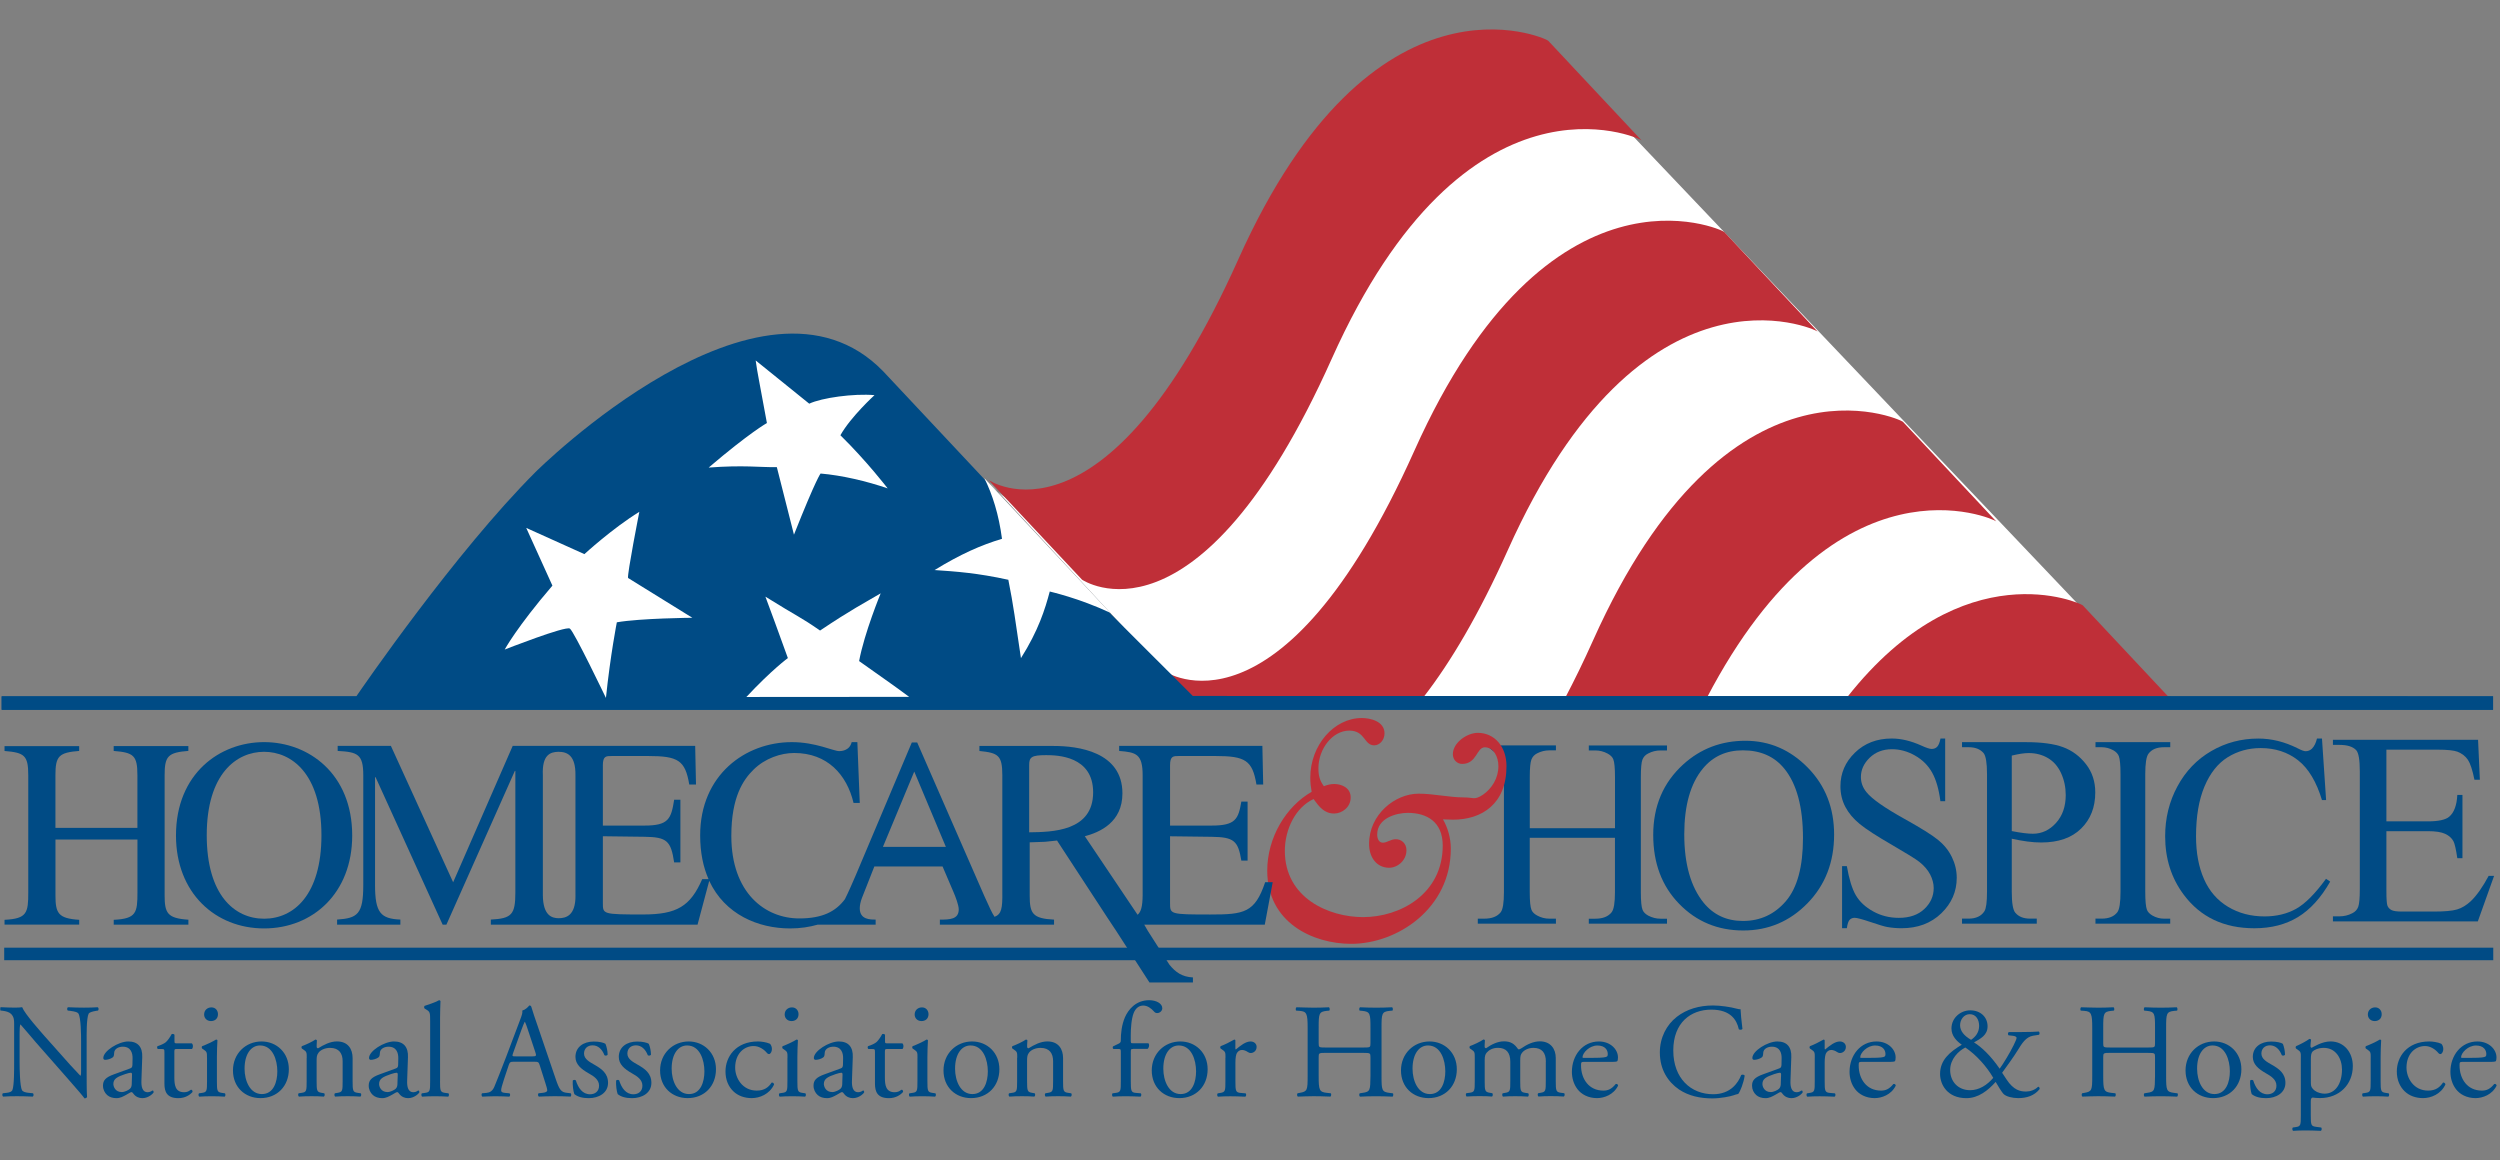 <?xml version="1.0" encoding="utf-8"?>
<!-- Generator: Adobe Illustrator 23.0.4, SVG Export Plug-In . SVG Version: 6.00 Build 0)  -->
<svg version="1.1" id="Layer_1" xmlns="http://www.w3.org/2000/svg" xmlns:xlink="http://www.w3.org/1999/xlink" x="0px" y="0px"
	 viewBox="0 0 612 284" style="enable-background:new 0 0 612 284;" xml:space="preserve">
<rect x="0" y="0" width="612" height="284" fill="#808080" stroke="none"/>
<style type="text/css">
	.st0{clip-path:url(#SVGID_2_);fill:#FFFFFF;}
	.st1{clip-path:url(#SVGID_2_);fill:#BF2F38;}
	.st2{clip-path:url(#SVGID_4_);fill:#BF2F38;}
	.st3{clip-path:url(#SVGID_4_);fill:#004B85;}
	.st4{clip-path:url(#SVGID_4_);fill-rule:evenodd;clip-rule:evenodd;fill:#004B85;}
	.st5{clip-path:url(#SVGID_4_);fill:#FFFFFF;}
	.st6{clip-path:url(#SVGID_4_);fill-rule:evenodd;clip-rule:evenodd;fill:#FFFFFF;}
	.st7{clip-path:url(#SVGID_6_);fill-rule:evenodd;clip-rule:evenodd;fill:#FFFFFF;}
	.st8{clip-path:url(#SVGID_6_);fill:#004B85;}
	.st9{clip-path:url(#SVGID_8_);fill:#004B85;}
	.st10{clip-path:url(#SVGID_10_);fill:#004B85;}
	.st11{clip-path:url(#SVGID_12_);fill:#004B85;}
</style>
<g>
	<defs>
		<rect id="SVGID_1_" x="0.45" y="7.22" width="611.11" height="269.57"/>
	</defs>
	<clipPath id="SVGID_2_">
		<use xlink:href="#SVGID_1_"  style="overflow:visible;"/>
	</clipPath>
	<path class="st0" d="M393.36,26.6l134.94,141.91l1.5,1.88H290.66l-48.35-52.19c0,0,29.61,42.8,88.84-86.72
		c20.62-19.9,47.6-21.4,47.6-21.4L393.36,26.6"/>
	<path class="st1" d="M242.03,117.52c0,0,28.21,19.4,61.13-54.08c32.92-73.47,75.24-54.08,75.82-53.49l22.85,24.39
		c-0.59-0.58-42.91-19.98-75.82,53.49c-32.91,73.47-61.13,54.07-61.13,54.07L242.03,117.52"/>
</g>
<g>
	<defs>
		<rect id="SVGID_3_" y="7.16" width="612" height="269.68"/>
	</defs>
	<clipPath id="SVGID_4_">
		<use xlink:href="#SVGID_3_"  style="overflow:visible;"/>
	</clipPath>
	<path class="st2" d="M530.82,170.56l-20.97-22.38c-0.48-0.48-29.12-13.64-57.57,22.38h58.78"/>
	<path class="st2" d="M417.79,170.91c32.05-61.39,70.32-43.84,70.88-43.28l-22.85-24.39c-0.59-0.59-42.91-19.99-75.82,53.49
		c-2.32,5.18-4.62,9.89-6.89,14.19H417.79"/>
	<path class="st2" d="M348.62,170.47c6.45-8.34,13.36-19.9,20.5-35.82c32.91-73.47,75.23-54.08,75.82-53.49l-22.85-24.39
		c-0.59-0.59-42.91-19.99-75.82,53.49c-32.91,73.47-61.13,54.08-61.13,54.08l5.75,6.13H348.62"/>
	<path class="st3" d="M46.11,225.14c-2.65-0.17-4.05-0.6-4.83-1.47c-0.82-0.92-0.98-2.35-0.98-4.51v-29.36
		c0-2.24,0.17-3.72,1.03-4.61c0.87-0.89,2.41-1.18,4.78-1.37v-1.18H27.83v1.19c2.41,0.2,3.88,0.46,4.73,1.3
		c0.42,0.41,0.69,0.96,0.86,1.74c0.15,0.71,0.22,1.62,0.22,2.94v12.86H13.57v-12.86c0-2.24,0.17-3.72,1.03-4.61
		c0.87-0.89,2.41-1.18,4.78-1.37v-1.18H1.11v1.19c2.41,0.2,3.88,0.46,4.73,1.3c0.42,0.41,0.69,0.96,0.86,1.74
		c0.15,0.71,0.22,1.62,0.22,2.94v28.64c0,2.42-0.06,4.09-0.83,5.12c-0.75,1.01-2.15,1.45-4.98,1.59v1.18h18.28v-1.18
		c-2.65-0.17-4.05-0.6-4.83-1.47c-0.82-0.92-0.98-2.35-0.98-4.51v-13.67h20.07v12.94c0,2.42-0.06,4.09-0.83,5.12
		c-0.75,1.01-2.15,1.45-4.98,1.59v1.18h18.28V225.14"/>
	<path class="st3" d="M64.65,224.9c-7.31,0-14.04-5.88-14.04-20.43c0-15.08,7.31-20.43,14.04-20.43c6.72,0,14.04,5.36,14.04,20.43
		C78.69,219.02,71.97,224.9,64.65,224.9 M64.65,227.28c11.93,0,21.57-8.66,21.57-22.74c0-15.21-10.76-22.87-21.57-22.87
		s-21.57,7.66-21.57,22.87C43.09,218.62,52.73,227.28,64.65,227.28z"/>
	<path class="st4" d="M216.19,90.88c-29.7-30.56-85.1,24.68-85.1,24.68c-19.7,19.7-42.57,53.02-43.86,54.9H0.41v3.29h609.89v-3.29
		l-318.3-0.09l-19.89-19.86L216.19,90.88"/>
	<rect x="0.41" y="170.47" class="st3" width="609.89" height="3.29"/>
	<path class="st3" d="M374.49,202.75h20.86v-12.56c0-2.2-0.14-3.65-0.43-4.35c-0.22-0.53-0.68-0.99-1.39-1.37
		c-0.95-0.51-1.95-0.76-3-0.76h-1.59v-1.22h19.14v1.22h-1.58c-1.06,0-2.06,0.24-3,0.73c-0.7,0.34-1.18,0.85-1.44,1.54
		c-0.25,0.69-0.38,2.09-0.38,4.21v28.23c0,2.19,0.14,3.64,0.43,4.34c0.22,0.53,0.67,0.99,1.35,1.37c0.97,0.51,1.98,0.77,3.04,0.77
		h1.58v1.22h-19.14v-1.22h1.59c1.82,0,3.16-0.52,3.99-1.57c0.55-0.68,0.82-2.32,0.82-4.92v-13.31h-20.86v13.31
		c0,2.19,0.14,3.64,0.43,4.34c0.22,0.53,0.68,0.99,1.38,1.37c0.94,0.51,1.94,0.77,2.99,0.77h1.61v1.22h-19.13v-1.22h1.58
		c1.85,0,3.19-0.52,4.03-1.57c0.53-0.68,0.79-2.32,0.79-4.92v-28.23c0-2.2-0.14-3.65-0.43-4.35c-0.22-0.53-0.67-0.99-1.35-1.37
		c-0.97-0.51-1.98-1.87-3.04-1.87l-1.58,1.11v-1.22h19.13v1.22h-1.61c-1.05,0-2.05,0.24-2.99,0.73c-0.68,0.34-1.15,0.85-1.41,1.54
		c-0.26,0.69-0.39,2.09-0.39,4.21V202.75"/>
	<path class="st3" d="M427.28,181.34c5.87,0,10.96,2.19,15.26,6.57c4.3,4.38,6.45,9.84,6.45,16.39c0,6.75-2.17,12.35-6.5,16.8
		c-4.34,4.45-9.58,6.68-15.74,6.68c-6.23,0-11.46-2.17-15.69-6.52c-4.24-4.35-6.35-9.97-6.35-16.87c0-7.05,2.44-12.8,7.34-17.26
		C416.29,183.28,421.37,181.34,427.28,181.34 M426.65,183.68c-4.05,0-7.31,1.48-9.76,4.43c-3.05,3.67-4.58,9.05-4.58,16.13
		c0,7.26,1.58,12.84,4.74,16.75c2.43,2.97,5.64,4.46,9.62,4.46c4.25,0,7.77-1.63,10.54-4.88c2.77-3.26,4.16-8.39,4.16-15.41
		c0-7.6-1.53-13.28-4.58-17.01C434.36,185.17,430.97,183.68,426.65,183.68z"/>
	<path class="st3" d="M476.18,180.79v15.34h-1.17c-0.38-2.94-1.06-5.29-2.04-7.03c-0.98-1.74-2.38-3.13-4.19-4.15
		c-1.81-1.03-3.69-1.54-5.63-1.54c-2.19,0-4.01,0.69-5.45,2.08c-1.43,1.39-2.15,2.96-2.15,4.73c0,1.35,0.45,2.59,1.36,3.7
		c1.3,1.64,4.41,3.82,9.32,6.55c4,2.23,6.74,3.94,8.2,5.13c1.47,1.19,2.6,2.59,3.39,4.21c0.79,1.62,1.19,3.31,1.19,5.08
		c0,3.36-1.26,6.26-3.78,8.69c-2.52,2.43-5.76,3.65-9.72,3.65c-1.24,0-2.41-0.1-3.51-0.3c-0.65-0.11-2.01-0.51-4.06-1.21
		c-2.05-0.69-3.35-1.04-3.9-1.04c-0.53,0-0.94,0.17-1.25,0.5c-0.31,0.33-0.53,1.01-0.68,2.05h-1.17v-15.2h1.17
		c0.55,3.18,1.28,5.57,2.21,7.15c0.93,1.58,2.34,2.89,4.25,3.94c1.9,1.05,3.99,1.57,6.27,1.57c2.63,0,4.71-0.72,6.24-2.17
		c1.53-1.44,2.29-3.15,2.29-5.12c0-1.09-0.29-2.2-0.86-3.32c-0.58-1.11-1.47-2.16-2.69-3.12c-0.82-0.65-3.06-2.04-6.73-4.17
		c-3.67-2.12-6.28-3.81-7.83-5.08c-1.55-1.27-2.72-2.66-3.52-4.19c-0.8-1.53-1.2-3.21-1.2-5.04c0-3.19,1.18-5.93,3.55-8.23
		c2.36-2.3,5.37-3.46,9.02-3.46c2.28,0,4.7,0.58,7.25,1.73c1.18,0.54,2.01,0.82,2.5,0.82c0.55,0,1-0.17,1.34-0.51
		c0.35-0.34,0.63-1.02,0.84-2.04H476.18"/>
	<path class="st3" d="M492.48,205.32v12.96c0,2.78,0.29,4.5,0.88,5.17c0.8,0.95,2,1.43,3.61,1.43h1.63v1.24h-18.3v-1.24h1.61
		c1.81,0,3.11-0.61,3.88-1.82c0.42-0.67,0.63-2.27,0.63-4.78v-28.76c0-2.78-0.29-4.5-0.85-5.17c-0.82-0.96-2.04-1.43-3.66-1.43
		h-1.61v-1.24h15.69c3.83,0,6.85,0.41,9.06,1.23c2.21,0.82,4.07,2.2,5.59,4.15c1.52,1.95,2.28,4.25,2.28,6.92
		c0,3.63-1.15,6.58-3.46,8.85c-2.3,2.27-5.56,3.41-9.77,3.41c-1.03,0-2.15-0.07-3.35-0.23
		C495.13,205.85,493.85,205.62,492.48,205.32 M492.48,203.45c1.11,0.22,2.1,0.38,2.96,0.49c0.86,0.11,1.6,0.16,2.21,0.16
		c2.18,0,4.07-0.88,5.66-2.64c1.59-1.76,2.38-4.03,2.38-6.83c0-1.92-0.38-3.71-1.13-5.35c-0.76-1.65-1.83-2.88-3.22-3.7
		c-1.39-0.82-2.96-1.23-4.73-1.23c-1.07,0-2.45,0.21-4.13,0.62V203.45z"/>
	<path class="st3" d="M531.27,224.88v1.24h-18.3v-1.24h1.52c1.77,0,3.05-0.53,3.85-1.59c0.51-0.69,0.76-2.37,0.76-5.01v-28.76
		c0-2.23-0.14-3.71-0.41-4.42c-0.21-0.54-0.64-1.01-1.29-1.4c-0.93-0.52-1.89-0.78-2.9-0.78h-1.52v-1.24h18.3v1.24h-1.54
		c-1.74,0-3.01,0.53-3.8,1.6c-0.52,0.69-0.78,2.37-0.78,5.01v28.76c0,2.23,0.14,3.71,0.41,4.42c0.21,0.54,0.65,1.01,1.32,1.4
		c0.9,0.52,1.85,0.78,2.86,0.78H531.27"/>
	<path class="st3" d="M568.42,180.79l1.01,15.07h-1.01c-1.37-4.52-3.32-7.76-5.86-9.75c-2.54-1.98-5.58-2.98-9.14-2.98
		c-2.98,0-5.67,0.75-8.08,2.24c-2.4,1.5-4.3,3.88-5.68,7.16c-1.38,3.28-2.07,7.35-2.07,12.22c0,4.02,0.65,7.5,1.95,10.45
		c1.3,2.95,3.26,5.21,5.87,6.78c2.61,1.57,5.59,2.36,8.95,2.36c2.91,0,5.48-0.62,7.71-1.85c2.22-1.24,4.67-3.69,7.34-7.36l1.02,0.69
		c-2.25,3.95-4.88,6.84-7.87,8.67c-3,1.83-6.56,2.75-10.69,2.75c-7.43,0-13.19-2.73-17.27-8.19c-3.05-4.06-4.57-8.84-4.57-14.34
		c0-4.43,1-8.5,3.01-12.22c2-3.71,4.77-6.59,8.28-8.63c3.51-2.04,7.36-3.06,11.52-3.06c3.24,0,6.43,0.79,9.59,2.37
		c0.93,0.48,1.59,0.73,1.98,0.73c0.59,0,1.11-0.21,1.56-0.63c0.57-0.59,0.98-1.41,1.22-2.47H568.42"/>
	<path class="st3" d="M584.19,183.53v17.54h10.12c2.63,0,4.38-0.38,5.27-1.15c1.18-1.01,1.84-2.78,1.97-5.32h1.26v15.48h-1.26
		c-0.32-2.16-0.63-3.54-0.95-4.15c-0.41-0.76-1.08-1.36-2.01-1.8c-0.93-0.44-2.36-0.66-4.28-0.66h-10.12v14.68
		c0,1.97,0.09,3.17,0.27,3.6c0.18,0.43,0.5,0.77,0.95,1.02c0.45,0.25,1.32,0.38,2.59,0.38h7.82c2.61,0,4.5-0.17,5.68-0.52
		c1.18-0.35,2.31-1.04,3.4-2.07c1.41-1.36,2.85-3.4,4.32-6.14h1.33l-3.98,11.14h-35.47v-1.24h1.63c1.09,0,2.11-0.25,3.09-0.75
		c0.72-0.35,1.21-0.87,1.47-1.57c0.26-0.7,0.39-2.13,0.39-4.29v-28.89c0-2.79-0.29-4.52-0.88-5.17c-0.81-0.87-2.17-1.3-4.07-1.3
		h-1.63v-1.24h35.53l0.44,9.77h-1.33c-0.47-2.35-1-3.97-1.58-4.85c-0.58-0.88-1.43-1.55-2.56-2.01c-0.91-0.33-2.5-0.5-4.79-0.5
		H584.19"/>
	<rect x="1.03" y="231.99" class="st3" width="609.32" height="3.07"/>
	<path class="st2" d="M330.77,231.05c-9.42,0-20.55-5.23-20.55-17.91c0-8.15,4.64-15.76,10.87-19.3c-0.2-1.15-0.33-2.15-0.33-3.46
		c0-8,5.84-14.61,12.6-14.61c2.06,0,5.57,0.77,5.57,3.77c0,1.61-1.19,2.92-2.52,2.92c-2.52,0-2.19-3.61-6.1-3.61
		c-4.11,0-7.56,4.46-7.56,9.23c0,1.84,0.33,3,1.33,4.38c0.8-0.31,1.66-0.54,2.52-0.54c1.72,0,4.05,0.85,4.05,3.31
		c0,2.38-2.12,3.92-4.05,3.92c-2.39,0-3.65-1.61-5.04-3.54c-4.38,2-7.03,7.38-7.03,12.68c0,11.53,10.74,16.22,19.16,16.22
		c9.02,0,19.49-5.61,19.49-17.53c0-5.92-4.04-7.99-8.55-7.99c-2.72,0-7.49,1.23-7.49,5.3c0,1,0.4,2,1.39,2
		c1.06,0,1.86-0.85,3.18-0.85c1.33,0,2.59,1,2.59,2.69c0,2.54-2.19,4.3-4.24,4.3c-2.98,0-4.91-2.46-4.91-5.84
		c0-7.23,6.37-12.3,12.13-12.3c3.71,0,7.43,0.92,11.14,0.92c2.39,0,2.49,0.72,4.61-0.66c2.12-1.46,3.78-4,3.78-7
		c0-2.23-1.13-4.61-3.32-4.61c-2.06,0-1.92,4.07-5.57,4.07c-1.13,0-2.26-0.92-2.26-2.38c0-2.85,3.51-5.23,6.1-5.23
		c4.11,0,7.03,3.38,7.03,8.15c0,9.3-6.07,13.11-13.1,13.11c-0.79,0-1.66-0.08-2.45-0.08c1.19,2.07,1.92,4.61,1.92,7.15
		C355.17,222.44,342.05,231.05,330.77,231.05"/>
	<path class="st3" d="M311.56,215.96h-1.85c-2.5,7.5-5.17,7.91-13.43,7.91c-9.85,0-9.85-0.07-9.85-2.77v-16.38l10.18,0.13
		c5.49,0.07,6.48,0.99,7.27,5.83h1.53v-14.45h-1.53c-0.73,4.28-1.39,5.87-7.27,5.87h-10.18v-14.77c0-2.26,0.79-2.26,2.18-2.26h8.92
		c7.34,0,9.06,1.06,10.05,6.98h1.65l-0.2-9.46h-35.06v1.24c4.16,0.33,5.75,0.73,5.75,5.98v29.36c-0.03,2.73-0.39,4.07-1.24,4.76
		l-12.9-19.2l-0.14,0.02c3.92-1.04,9.33-3.49,9.33-10.54c0-10.21-10.91-11.6-16.8-11.6h-18.21v1.23c4.62,0.46,5.61,1.06,5.61,5.97
		v28.64c0.04,3.91-0.19,5.32-1.9,5.99c-0.56-0.83-1.29-2.35-2.5-5.08l-16.44-37.6h-1.32l-13.73,32.52
		c-0.71,1.64-1.67,3.89-2.64,5.83c-2.28,3.07-5.58,4.72-11.18,4.72c-8.32,0-16.63-6.19-16.63-20.21c0-9.52,2.91-13.75,5.48-16.26
		c2.77-2.71,6.6-4.03,9.91-4.03c8.12,0,12.88,5.29,14.53,12.23h1.52l-0.59-14.89h-1.39c-0.53,2.2-2.71,2.2-3.04,2.2
		c-1.45,0-5.75-2.2-11.62-2.2c-11.36,0-22.43,8.02-22.43,22.82c0,4.22,0.75,7.77,2.05,10.72h-1.55c-2.9,6.67-6.21,8.65-14.47,8.65
		c-9.85,0-9.85-0.07-9.85-2.77v-16.38l10.18,0.13c5.49,0.07,6.48,0.99,7.27,6.28h1.53v-15.34h-1.53c-0.73,4.72-1.39,6.32-7.27,6.32
		h-10.18v-14.77c0-2.26,0.79-2.26,2.18-2.26h8.92c7.34,0,9.06,1.06,10.05,6.98h1.65l-0.2-9.46h-44.67l-14.58,33.39l-15.24-33.39
		H82.66v1.24c4.89,0.26,6.27,0.79,6.27,5.95v26.86c0,7.14-1.39,8.14-6.41,8.47v1.24h15.49v-1.24c-4.81-0.2-6.2-1.65-6.2-8.47v-26.39
		h0.13l16.42,36.1h0.92l16.75-37.62h0.13v29.7c0,5.43-0.86,6.42-6,6.68v1.24h50.6l2.86-10.72c3.84,8.25,12.02,11.65,19.8,11.65
		c2.52,0,4.75-0.36,6.72-0.92l14.22-0.01v-1.24c-1.39,0-3.89,0-3.89-2.77c0-0.73,0.2-1.65,0.53-2.51l3.04-7.72h16.7l2.71,6.34
		c0.4,0.92,1.25,3.1,1.25,4.16c0,2.44-2.18,2.51-4.62,2.51v1.24h27.95v-1.24c-5.3-0.26-5.96-1.52-5.96-5.93v-12.99l3.71-0.13
		l2.98-0.31l12.43,19.03l2.06,3.1l8.14,12.62h10.64v-1.24c-2.71-0.13-4.29-1.32-5.74-3.1l-5.29-8.28l-0.89-1.54h29.51L311.56,215.96
		 M140.88,219.17c0.06,5.12-2.46,5.6-4.14,5.61c-1.63-0.02-3.8-0.63-3.85-5.62v-29.37c-0.23-4.99,1.78-5.72,3.84-5.75
		c2.17,0.01,4.21,0.9,4.14,5.78V219.17z M216.14,207.32l7.67-18.44l7.74,18.44H216.14z M251.94,203.75v-16.48
		c0-1.94,0.6-2.41,4.15-2.41c2.74,0,11.51,0.2,11.51,9.11C267.6,203.54,257.56,203.68,251.94,203.75z"/>
	<path class="st5" d="M205.73,106.55c2.54-4.52,8.35-9.82,8.35-9.82c-5.07-0.44-12.9,0.64-15.98,2.09l-13.11-10.58
		c-0.04,0.02-0.01-0.04,0,0c0.55,3.86,0.63,3.63,2.75,15.32c0,0-4.17,2.3-14.26,10.9c8.54-0.65,12.53-0.04,16.69-0.1l4.19,16.53
		c5.51-13.89,6.52-14.97,6.52-14.97c5.18,0.44,11.29,1.86,16.42,3.64C217.3,119.55,212.23,112.94,205.73,106.55"/>
	<path class="st5" d="M123.55,159.01c0,0,2.87-5.36,11.68-15.65l-6.41-14.13l14.24,6.42c0,0,6.83-6.28,13.45-10.36
		c0,0-3.02,15.33-2.76,16.2l15.73,9.74c0,0-12.77,0.11-18.48,1.11c0,0-1.57,7.93-2.67,18.51c0,0-7.79-16.25-8.82-16.97
		C138.48,153.14,123.55,159.01,123.55,159.01"/>
	<path class="st6" d="M210.31,161.83c1.29-6.92,5.28-16.58,5.28-16.58c-3.97,2.35-7.2,3.97-14.84,9.11
		c-4.93-3.43-5.18-3.19-13.38-8.3c-0.03,0.02,0.04-0.02,0,0c2.01,5.32,2.43,6.64,5.5,15.04c0,0-3.88,2.81-10.16,9.52l39.85-0.03
		C218.68,167.71,217.16,166.7,210.31,161.83"/>
</g>
<g>
	<defs>
		<rect id="SVGID_5_" x="0.07" y="7.2" width="611.11" height="269.57"/>
	</defs>
	<clipPath id="SVGID_6_">
		<use xlink:href="#SVGID_5_"  style="overflow:visible;"/>
	</clipPath>
	<path class="st7" d="M228.78,139.55L228.78,139.55c5.19,0.34,10.57,0.73,18.06,2.38c1.26,6.25,1.74,10.22,3.09,19.18
		c4.27-6.75,5.91-11.99,7.05-16.31c0.27,0.1,6.94,1.54,14.8,5.2l-30.81-32.95c1.99,4.02,3.53,8.87,4.32,14.85
		C240.12,133.45,235.16,135.65,228.78,139.55"/>
	<path class="st8" d="M21.21,262.77c0,0.99,0,4.9,0.1,5.75c-0.07,0.2-0.26,0.36-0.63,0.36c-0.39-0.56-1.35-1.71-4.21-4.96
		l-7.63-8.68c-0.89-1.02-3.12-3.71-3.81-4.44H4.97c-0.13,0.39-0.17,1.15-0.17,2.14v7.16c0,1.55,0.07,5.82,0.59,6.8
		c0.23,0.36,0.85,0.56,1.68,0.63l1.02,0.1c0.2,0.26,0.16,0.66-0.07,0.82c-1.48-0.07-2.63-0.1-3.84-0.1c-1.38,0-2.27,0.03-3.42,0.1
		c-0.23-0.16-0.26-0.62-0.07-0.82l0.89-0.1c0.76-0.07,1.28-0.3,1.45-0.66c0.46-1.18,0.43-5.19,0.43-6.77v-9.5
		c0-0.92-0.03-1.61-0.72-2.37c-0.46-0.46-1.25-0.69-2.04-0.79l-0.56-0.06c-0.2-0.2-0.2-0.69,0.06-0.82c1.38,0.1,3.12,0.1,3.71,0.1
		c0.53,0,1.08-0.03,1.51-0.1c0.66,1.68,4.57,6.01,5.62,7.23l3.19,3.58c2.24,2.56,3.88,4.37,5.42,5.95h0.07
		c0.13-0.16,0.13-0.69,0.13-1.38v-7.03c0-1.54-0.03-5.82-0.66-6.8c-0.2-0.3-0.72-0.49-2.04-0.66l-0.56-0.06
		c-0.23-0.2-0.2-0.72,0.07-0.82c1.51,0.07,2.63,0.1,3.88,0.1c1.41,0,2.27-0.03,3.39-0.1c0.26,0.16,0.26,0.62,0.07,0.82l-0.46,0.06
		c-1.05,0.17-1.71,0.43-1.84,0.69c-0.56,1.18-0.49,5.26-0.49,6.77V262.77"/>
</g>
<g>
	<defs>
		<rect id="SVGID_7_" y="7.16" width="612" height="269.68"/>
	</defs>
	<clipPath id="SVGID_8_">
		<use xlink:href="#SVGID_7_"  style="overflow:visible;"/>
	</clipPath>
	<path class="st9" d="M31.86,261.55c0.49-0.16,0.53-0.46,0.56-0.95l0.03-1.51c0.03-1.22-0.36-2.86-2.4-2.86
		c-0.92,0-2.04,0.46-2.1,1.48c-0.03,0.53-0.07,0.92-0.33,1.12c-0.49,0.39-1.38,0.62-1.87,0.62c-0.3,0-0.46-0.16-0.46-0.46
		c0-1.71,3.71-4.04,6.11-4.04c2.37,0,3.52,1.38,3.42,3.85l-0.2,5.72c-0.06,1.51,0.23,2.86,1.51,2.86c0.33,0,0.62-0.1,0.82-0.2
		c0.16-0.1,0.33-0.23,0.43-0.23c0.13,0,0.23,0.2,0.23,0.43c0,0.17-1.15,1.45-2.76,1.45c-0.79,0-1.58-0.3-2.14-1.02
		c-0.13-0.2-0.33-0.46-0.53-0.46c-0.23,0-0.62,0.3-1.28,0.66c-0.72,0.39-1.45,0.82-2.37,0.82c-0.95,0-1.74-0.26-2.3-0.76
		c-0.62-0.56-1.02-1.38-1.02-2.3c0-1.28,0.62-2.04,2.73-2.79L31.86,261.55 M29.83,267.34c0.66,0,1.68-0.49,2-0.82
		c0.4-0.39,0.43-0.85,0.43-1.54l0.06-1.94c0-0.36-0.13-0.43-0.33-0.43c-0.2,0-0.76,0.13-1.35,0.33c-1.94,0.66-2.89,1.15-2.89,2.43
		C27.76,265.93,28.15,267.34,29.83,267.34z"/>
	<path class="st9" d="M43.27,256.79c-0.56,0-0.59,0.1-0.59,0.79v6.15c0,1.91,0.23,3.65,2.4,3.65c0.33,0,0.62-0.06,0.89-0.16
		c0.3-0.1,0.72-0.46,0.82-0.46c0.26,0,0.39,0.36,0.33,0.56c-0.59,0.69-1.77,1.51-3.45,1.51c-2.83,0-3.42-1.58-3.42-3.55v-7.53
		c0-0.89-0.03-0.95-0.69-0.95h-0.92c-0.2-0.13-0.23-0.49-0.1-0.69c0.95-0.29,1.77-0.72,2.1-1.02c0.43-0.4,1.05-1.28,1.38-1.94
		c0.16-0.07,0.56-0.07,0.69,0.16v1.48c0,0.59,0.03,0.62,0.59,0.62h3.65c0.4,0.3,0.33,1.18,0.03,1.38H43.27"/>
	<path class="st9" d="M50.67,258.92c0-1.28,0-1.45-0.89-2.04l-0.3-0.2c-0.13-0.13-0.13-0.49,0.03-0.59
		c0.76-0.26,2.63-1.12,3.39-1.61c0.16,0,0.29,0.07,0.33,0.2c-0.07,1.15-0.13,2.73-0.13,4.08v5.92c0,2.37,0.06,2.69,1.25,2.86
		l0.69,0.1c0.23,0.16,0.17,0.72-0.06,0.82c-0.99-0.07-1.94-0.1-3.09-0.1c-1.18,0-2.17,0.03-3.09,0.1c-0.23-0.1-0.3-0.66-0.06-0.82
		l0.69-0.1c1.22-0.17,1.25-0.49,1.25-2.86V258.92 M53.36,248.28c0,1.15-0.82,1.68-1.71,1.68c-1.02,0-1.68-0.72-1.68-1.61
		c0-1.08,0.82-1.74,1.78-1.74C52.74,246.6,53.36,247.36,53.36,248.28z"/>
	<path class="st9" d="M70.71,261.75c0,4.11-2.83,7.07-6.94,7.07c-3.78,0-6.74-2.66-6.74-6.77c0-4.14,3.12-7.1,7-7.1
		C67.72,254.95,70.71,257.71,70.71,261.75 M63.65,255.93c-2.17,0-3.78,2.07-3.78,5.69c0,2.99,1.35,6.21,4.24,6.21
		s3.78-3.02,3.78-5.56C67.89,259.48,66.77,255.93,63.65,255.93z"/>
	<path class="st9" d="M75.09,258.92c0-1.28,0-1.45-0.89-2.04l-0.3-0.2c-0.13-0.13-0.13-0.49,0.03-0.59
		c0.76-0.26,2.63-1.12,3.29-1.61c0.13,0,0.3,0.07,0.36,0.23c-0.06,0.76-0.06,1.25-0.06,1.55c0,0.2,0.13,0.36,0.36,0.36
		c1.38-0.85,2.93-1.68,4.6-1.68c2.73,0,3.84,1.87,3.84,4.08v5.65c0,2.37,0.07,2.69,1.25,2.86l0.72,0.1
		c0.23,0.16,0.16,0.72-0.07,0.82c-0.99-0.07-1.94-0.1-3.09-0.1c-1.18,0-2.17,0.03-3.06,0.1c-0.23-0.1-0.29-0.66-0.06-0.82l0.62-0.1
		c1.22-0.2,1.25-0.49,1.25-2.86v-4.9c0-1.87-0.86-3.25-3.09-3.25c-1.25,0-2.33,0.53-2.79,1.15c-0.43,0.56-0.49,1.02-0.49,1.97v5.03
		c0,2.37,0.06,2.66,1.25,2.86l0.59,0.1c0.23,0.16,0.16,0.72-0.07,0.82c-0.89-0.07-1.84-0.1-2.99-0.1c-1.18,0-2.17,0.03-3.09,0.1
		c-0.23-0.1-0.3-0.66-0.07-0.82l0.69-0.1c1.22-0.17,1.25-0.49,1.25-2.86V258.92"/>
	<path class="st9" d="M96.91,261.55c0.49-0.16,0.53-0.46,0.56-0.95l0.03-1.51c0.03-1.22-0.36-2.86-2.4-2.86
		c-0.92,0-2.04,0.46-2.1,1.48c-0.03,0.53-0.07,0.92-0.33,1.12c-0.49,0.39-1.38,0.62-1.87,0.62c-0.3,0-0.46-0.16-0.46-0.46
		c0-1.71,3.71-4.04,6.11-4.04c2.37,0,3.52,1.38,3.42,3.85l-0.2,5.72c-0.06,1.51,0.23,2.86,1.51,2.86c0.33,0,0.62-0.1,0.82-0.2
		c0.17-0.1,0.33-0.23,0.43-0.23c0.13,0,0.23,0.2,0.23,0.43c0,0.17-1.15,1.45-2.76,1.45c-0.79,0-1.58-0.3-2.14-1.02
		c-0.13-0.2-0.33-0.46-0.53-0.46c-0.23,0-0.63,0.3-1.28,0.66c-0.72,0.39-1.45,0.82-2.37,0.82c-0.95,0-1.74-0.26-2.3-0.76
		c-0.62-0.56-1.02-1.38-1.02-2.3c0-1.28,0.63-2.04,2.73-2.79L96.91,261.55 M94.87,267.34c0.66,0,1.68-0.49,2-0.82
		c0.4-0.39,0.43-0.85,0.43-1.54l0.07-1.94c0-0.36-0.13-0.43-0.33-0.43c-0.2,0-0.76,0.13-1.35,0.33c-1.94,0.66-2.89,1.15-2.89,2.43
		C92.8,265.93,93.2,267.34,94.87,267.34z"/>
	<path class="st9" d="M107.72,264.68c0,2.37,0.07,2.69,1.25,2.86l0.79,0.1c0.23,0.16,0.17,0.72-0.06,0.82
		c-1.09-0.07-2.04-0.1-3.19-0.1c-1.18,0-2.17,0.03-3.15,0.1c-0.23-0.1-0.3-0.66-0.07-0.82l0.76-0.1c1.22-0.17,1.25-0.49,1.25-2.86
		v-14.86c0-1.94-0.03-2.14-1.02-2.73l-0.33-0.2c-0.16-0.1-0.16-0.56,0-0.66c0.82-0.26,2.37-0.76,3.55-1.38
		c0.13,0,0.26,0.07,0.33,0.2c-0.03,0.99-0.1,2.63-0.1,4.08V264.68"/>
	<path class="st9" d="M132.11,260.73c-0.23-0.72-0.36-0.82-1.35-0.82h-4.96c-0.82,0-1.02,0.1-1.25,0.79l-1.15,3.45
		c-0.49,1.48-0.72,2.37-0.72,2.73c0,0.39,0.17,0.59,0.95,0.66l1.09,0.1c0.23,0.16,0.23,0.69-0.07,0.82
		c-0.85-0.07-1.87-0.07-3.42-0.1c-1.09,0-2.27,0.07-3.16,0.1c-0.2-0.13-0.26-0.66-0.07-0.82l1.09-0.1c0.79-0.07,1.51-0.43,1.97-1.61
		c0.59-1.51,1.51-3.65,2.89-7.33l3.35-8.88c0.46-1.18,0.66-1.81,0.56-2.33c0.79-0.23,1.35-0.82,1.71-1.25c0.2,0,0.43,0.06,0.49,0.3
		c0.43,1.45,0.95,2.96,1.45,4.4l4.5,13.21c0.95,2.83,1.38,3.32,2.79,3.48l0.89,0.1c0.23,0.16,0.16,0.69,0,0.82
		c-1.35-0.07-2.5-0.1-3.98-0.1c-1.58,0-2.83,0.07-3.78,0.1c-0.26-0.13-0.3-0.66-0.07-0.82l0.95-0.1c0.69-0.07,1.15-0.26,1.15-0.59
		c0-0.36-0.17-0.95-0.43-1.74L132.11,260.73 M125.6,257.81c-0.26,0.76-0.23,0.79,0.69,0.79h4.04c0.95,0,1.02-0.13,0.72-1.02
		l-1.78-5.36c-0.26-0.79-0.56-1.68-0.76-2.07h-0.07c-0.1,0.16-0.43,0.95-0.79,1.94L125.6,257.81z"/>
	<path class="st9" d="M148.22,255.54c0.3,0.72,0.53,1.77,0.53,2.66c-0.13,0.23-0.62,0.3-0.79,0.1c-0.56-1.45-1.55-2.4-2.89-2.4
		c-1.28,0-2.1,0.82-2.1,2.01c0,1.35,1.38,2.07,2.53,2.73c1.74,0.99,3.35,2.1,3.35,4.44c0,2.5-2.3,3.75-4.73,3.75
		c-1.54,0-2.69-0.33-3.52-0.99c-0.26-0.63-0.46-2.24-0.39-3.32c0.16-0.2,0.59-0.23,0.76-0.03c0.56,1.81,1.61,3.39,3.48,3.39
		c1.18,0,2.2-0.69,2.2-2.1c0-1.51-1.31-2.33-2.53-3.02c-1.91-1.08-3.25-2.23-3.25-4.04c0-2.4,1.97-3.75,4.47-3.75
		C146.7,254.95,147.92,255.28,148.22,255.54"/>
	<path class="st9" d="M158.83,255.54c0.3,0.72,0.53,1.77,0.53,2.66c-0.13,0.23-0.62,0.3-0.79,0.1c-0.56-1.45-1.55-2.4-2.89-2.4
		c-1.28,0-2.1,0.82-2.1,2.01c0,1.35,1.38,2.07,2.53,2.73c1.74,0.99,3.35,2.1,3.35,4.44c0,2.5-2.3,3.75-4.73,3.75
		c-1.54,0-2.7-0.33-3.52-0.99c-0.26-0.63-0.46-2.24-0.39-3.32c0.16-0.2,0.59-0.23,0.76-0.03c0.56,1.81,1.61,3.39,3.48,3.39
		c1.18,0,2.2-0.69,2.2-2.1c0-1.51-1.31-2.33-2.53-3.02c-1.91-1.08-3.25-2.23-3.25-4.04c0-2.4,1.97-3.75,4.47-3.75
		C157.32,254.95,158.54,255.28,158.83,255.54"/>
	<path class="st9" d="M175.27,261.75c0,4.11-2.83,7.07-6.94,7.07c-3.78,0-6.74-2.66-6.74-6.77c0-4.14,3.12-7.1,7-7.1
		C172.27,254.95,175.27,257.71,175.27,261.75 M168.2,255.93c-2.17,0-3.78,2.07-3.78,5.69c0,2.99,1.35,6.21,4.24,6.21
		c2.89,0,3.78-3.02,3.78-5.56C172.44,259.48,171.32,255.93,168.2,255.93z"/>
	<path class="st9" d="M188.48,255.51c0.26,0.23,0.49,0.76,0.49,1.31c0,0.59-0.33,1.22-0.72,1.22c-0.16,0-0.33-0.07-0.46-0.23
		c-0.72-0.89-1.94-1.74-3.29-1.74c-2.3,0-4.53,1.81-4.53,5.29c0,2.56,1.77,5.62,5.29,5.62c1.91,0,2.89-0.85,3.65-1.97
		c0.26-0.06,0.56,0.17,0.59,0.46c-1.12,2.43-3.58,3.35-5.49,3.35c-1.74,0-3.35-0.56-4.5-1.68c-1.15-1.12-1.91-2.73-1.91-4.86
		c0-3.55,2.5-7.33,7.95-7.33C186.31,254.95,187.59,255.11,188.48,255.51"/>
	<path class="st9" d="M192.78,258.92c0-1.28,0-1.45-0.89-2.04l-0.3-0.2c-0.13-0.13-0.13-0.49,0.03-0.59
		c0.76-0.26,2.63-1.12,3.38-1.61c0.17,0,0.3,0.07,0.33,0.2c-0.07,1.15-0.13,2.73-0.13,4.08v5.92c0,2.37,0.07,2.69,1.25,2.86
		l0.69,0.1c0.23,0.16,0.17,0.72-0.07,0.82c-0.99-0.07-1.94-0.1-3.09-0.1c-1.18,0-2.17,0.03-3.09,0.1c-0.23-0.1-0.3-0.66-0.07-0.82
		l0.69-0.1c1.22-0.17,1.25-0.49,1.25-2.86V258.92 M195.48,248.28c0,1.15-0.82,1.68-1.71,1.68c-1.02,0-1.68-0.72-1.68-1.61
		c0-1.08,0.82-1.74,1.77-1.74C194.85,246.6,195.48,247.36,195.48,248.28z"/>
	<path class="st9" d="M205.8,261.55c0.49-0.16,0.53-0.46,0.56-0.95l0.03-1.51c0.03-1.22-0.36-2.86-2.4-2.86
		c-0.92,0-2.04,0.46-2.1,1.48c-0.03,0.53-0.07,0.92-0.33,1.12c-0.49,0.39-1.38,0.62-1.87,0.62c-0.3,0-0.46-0.16-0.46-0.46
		c0-1.71,3.71-4.04,6.11-4.04c2.37,0,3.52,1.38,3.42,3.85l-0.2,5.72c-0.07,1.51,0.23,2.86,1.51,2.86c0.33,0,0.62-0.1,0.82-0.2
		c0.16-0.1,0.33-0.23,0.43-0.23c0.13,0,0.23,0.2,0.23,0.43c0,0.17-1.15,1.45-2.76,1.45c-0.79,0-1.58-0.3-2.14-1.02
		c-0.13-0.2-0.33-0.46-0.53-0.46c-0.23,0-0.62,0.3-1.28,0.66c-0.72,0.39-1.45,0.82-2.37,0.82c-0.95,0-1.74-0.26-2.3-0.76
		c-0.62-0.56-1.02-1.38-1.02-2.3c0-1.28,0.62-2.04,2.73-2.79L205.8,261.55 M203.76,267.34c0.66,0,1.68-0.49,2-0.82
		c0.4-0.39,0.43-0.85,0.43-1.54l0.06-1.94c0-0.36-0.13-0.43-0.33-0.43c-0.2,0-0.76,0.13-1.35,0.33c-1.94,0.66-2.89,1.15-2.89,2.43
		C201.69,265.93,202.09,267.34,203.76,267.34z"/>
	<path class="st9" d="M217.21,256.79c-0.56,0-0.59,0.1-0.59,0.79v6.15c0,1.91,0.23,3.65,2.4,3.65c0.33,0,0.63-0.06,0.89-0.16
		c0.3-0.1,0.72-0.46,0.82-0.46c0.26,0,0.39,0.36,0.33,0.56c-0.59,0.69-1.77,1.51-3.45,1.51c-2.83,0-3.42-1.58-3.42-3.55v-7.53
		c0-0.89-0.03-0.95-0.69-0.95h-0.92c-0.2-0.13-0.23-0.49-0.1-0.69c0.95-0.29,1.77-0.72,2.1-1.02c0.43-0.4,1.05-1.28,1.38-1.94
		c0.16-0.07,0.56-0.07,0.69,0.16v1.48c0,0.59,0.03,0.62,0.59,0.62h3.65c0.39,0.3,0.33,1.18,0.03,1.38H217.21"/>
	<path class="st9" d="M224.6,258.92c0-1.28,0-1.45-0.89-2.04l-0.3-0.2c-0.13-0.13-0.13-0.49,0.03-0.59
		c0.76-0.26,2.63-1.12,3.39-1.61c0.16,0,0.29,0.07,0.33,0.2c-0.07,1.15-0.13,2.73-0.13,4.08v5.92c0,2.37,0.06,2.69,1.25,2.86
		l0.69,0.1c0.23,0.16,0.16,0.72-0.07,0.82c-0.99-0.07-1.94-0.1-3.09-0.1c-1.18,0-2.17,0.03-3.09,0.1c-0.23-0.1-0.3-0.66-0.07-0.82
		l0.69-0.1c1.22-0.17,1.25-0.49,1.25-2.86V258.92 M227.3,248.28c0,1.15-0.82,1.68-1.71,1.68c-1.02,0-1.68-0.72-1.68-1.61
		c0-1.08,0.82-1.74,1.78-1.74C226.67,246.6,227.3,247.36,227.3,248.28z"/>
	<path class="st9" d="M244.65,261.75c0,4.11-2.83,7.07-6.94,7.07c-3.78,0-6.74-2.66-6.74-6.77c0-4.14,3.12-7.1,7-7.1
		C241.66,254.95,244.65,257.71,244.65,261.75 M237.58,255.93c-2.17,0-3.78,2.07-3.78,5.69c0,2.99,1.35,6.21,4.24,6.21
		s3.78-3.02,3.78-5.56C241.82,259.48,240.71,255.93,237.58,255.93z"/>
	<path class="st9" d="M249.02,258.92c0-1.28,0-1.45-0.89-2.04l-0.3-0.2c-0.13-0.13-0.13-0.49,0.03-0.59
		c0.76-0.26,2.63-1.12,3.29-1.61c0.13,0,0.3,0.07,0.36,0.23c-0.07,0.76-0.07,1.25-0.07,1.55c0,0.2,0.13,0.36,0.36,0.36
		c1.38-0.85,2.93-1.68,4.6-1.68c2.73,0,3.84,1.87,3.84,4.08v5.65c0,2.37,0.07,2.69,1.25,2.86l0.72,0.1
		c0.23,0.16,0.16,0.72-0.07,0.82c-0.99-0.07-1.94-0.1-3.09-0.1c-1.18,0-2.17,0.03-3.06,0.1c-0.23-0.1-0.29-0.66-0.06-0.82l0.62-0.1
		c1.22-0.2,1.25-0.49,1.25-2.86v-4.9c0-1.87-0.85-3.25-3.09-3.25c-1.25,0-2.33,0.53-2.79,1.15c-0.43,0.56-0.49,1.02-0.49,1.97v5.03
		c0,2.37,0.07,2.66,1.25,2.86l0.59,0.1c0.23,0.16,0.16,0.72-0.07,0.82c-0.89-0.07-1.84-0.1-2.99-0.1c-1.18,0-2.17,0.03-3.09,0.1
		c-0.23-0.1-0.3-0.66-0.07-0.82l0.69-0.1c1.22-0.17,1.25-0.49,1.25-2.86V258.92"/>
	<path class="st9" d="M277.38,256.79c-0.56,0-0.56,0.07-0.56,0.95v6.94c0,2.37,0.07,2.76,1.25,2.86l1.18,0.1
		c0.23,0.16,0.16,0.72-0.07,0.82c-1.48-0.07-2.43-0.1-3.58-0.1c-1.18,0-2.17,0.03-3.16,0.1c-0.23-0.1-0.3-0.66-0.07-0.82l0.76-0.1
		c1.22-0.17,1.25-0.49,1.25-2.86v-6.94c0-0.89,0-0.95-0.66-0.95h-1.15c-0.2-0.13-0.23-0.43-0.1-0.63l1.41-0.69
		c0.26-0.13,0.49-0.33,0.49-0.66c0-1.91,0.23-3.94,1.02-5.79c0.82-1.87,2.66-4.17,5.92-4.17c1.74,0,3.22,0.79,3.22,1.97
		c0,0.66-0.62,1.18-1.25,1.18c-0.36,0-0.56-0.13-0.79-0.39c-0.63-0.72-1.55-1.45-2.63-1.45c-1.02,0-1.84,0.62-2.33,1.81
		c-0.59,1.51-0.72,3.91-0.72,5.55v0.95c0,0.89,0,0.92,0.56,0.92h3.75c0.36,0.33,0.13,1.25-0.23,1.38H277.38"/>
	<path class="st9" d="M295.63,261.75c0,4.11-2.83,7.07-6.94,7.07c-3.78,0-6.74-2.66-6.74-6.77c0-4.14,3.12-7.1,7-7.1
		C292.64,254.95,295.63,257.71,295.63,261.75 M288.56,255.93c-2.17,0-3.78,2.07-3.78,5.69c0,2.99,1.35,6.21,4.24,6.21
		s3.78-3.02,3.78-5.56C292.8,259.48,291.68,255.93,288.56,255.93z"/>
	<path class="st9" d="M300,258.92c0-1.28,0-1.45-0.89-2.04l-0.3-0.2c-0.13-0.13-0.13-0.49,0.03-0.59c0.76-0.26,2.5-1.12,3.32-1.61
		c0.16,0.03,0.26,0.1,0.26,0.23v1.91c0,0.17,0.03,0.26,0.1,0.3c1.15-0.95,2.4-1.97,3.62-1.97c0.82,0,1.48,0.53,1.48,1.32
		c0,1.08-0.89,1.51-1.41,1.51c-0.33,0-0.49-0.1-0.72-0.23c-0.49-0.33-0.99-0.52-1.45-0.52c-0.53,0-0.92,0.29-1.18,0.66
		c-0.33,0.46-0.43,1.41-0.43,2.53v4.47c0,2.37,0.06,2.76,1.31,2.86l1.18,0.1c0.23,0.16,0.16,0.72-0.07,0.82
		c-1.54-0.07-2.5-0.1-3.65-0.1c-1.18,0-2.17,0.03-3.02,0.1c-0.23-0.1-0.3-0.66-0.07-0.82l0.62-0.1c1.22-0.2,1.25-0.49,1.25-2.86
		V258.92"/>
	<path class="st9" d="M324.45,257.74c-1.58,0-1.64,0.07-1.64,1.05v4.63c0,3.45,0.16,3.91,2,4.11l0.95,0.1
		c0.2,0.13,0.13,0.72-0.07,0.82c-1.77-0.07-2.89-0.1-4.17-0.1c-1.41,0-2.53,0.07-3.81,0.1c-0.2-0.1-0.26-0.62-0.07-0.82l0.56-0.1
		c1.84-0.33,1.91-0.66,1.91-4.11V251.6c0-3.45-0.23-4.01-1.94-4.14l-0.86-0.06c-0.2-0.13-0.13-0.72,0.07-0.82
		c1.61,0.03,2.73,0.1,4.14,0.1c1.28,0,2.4-0.03,3.81-0.1c0.2,0.1,0.26,0.69,0.07,0.82l-0.62,0.06c-1.91,0.2-1.97,0.69-1.97,4.14
		v3.78c0,1.02,0.07,1.05,1.64,1.05h9.4c1.58,0,1.64-0.03,1.64-1.05v-3.78c0-3.45-0.07-3.94-2-4.14l-0.63-0.06
		c-0.2-0.13-0.13-0.72,0.07-0.82c1.51,0.07,2.63,0.1,3.98,0.1c1.28,0,2.4-0.03,3.88-0.1c0.2,0.1,0.26,0.69,0.07,0.82l-0.69,0.06
		c-1.91,0.2-1.97,0.69-1.97,4.14v11.83c0,3.45,0.07,3.88,1.97,4.11l0.79,0.1c0.2,0.13,0.13,0.72-0.07,0.82
		c-1.58-0.07-2.69-0.1-3.98-0.1c-1.35,0-2.53,0.03-3.98,0.1c-0.2-0.1-0.26-0.62-0.07-0.82l0.63-0.1c2-0.26,1.94-0.66,2-4.11v-4.63
		c0-0.99-0.07-1.05-1.64-1.05H324.45"/>
	<path class="st9" d="M356.63,261.75c0,4.11-2.83,7.07-6.93,7.07c-3.78,0-6.74-2.66-6.74-6.77c0-4.14,3.12-7.1,7-7.1
		C353.64,254.95,356.63,257.71,356.63,261.75 M349.57,255.93c-2.17,0-3.78,2.07-3.78,5.69c0,2.99,1.35,6.21,4.24,6.21
		c2.89,0,3.78-3.02,3.78-5.56C353.81,259.48,352.69,255.93,349.57,255.93z"/>
	<path class="st9" d="M378.43,259.91c0-2.23-0.99-3.39-3.06-3.39c-1.25,0-2.27,0.56-2.73,1.15c-0.39,0.49-0.49,0.82-0.49,1.97v5.03
		c0,2.37,0.07,2.69,1.25,2.86l0.69,0.1c0.23,0.16,0.17,0.72-0.06,0.82c-0.99-0.07-1.94-0.1-3.09-0.1c-1.18,0-2.07,0.03-2.99,0.1
		c-0.23-0.1-0.29-0.66-0.07-0.82l0.59-0.1c1.22-0.2,1.25-0.49,1.25-2.86v-4.77c0-2.2-0.99-3.39-3.02-3.39
		c-1.35,0-2.27,0.59-2.76,1.18c-0.33,0.4-0.49,0.82-0.49,1.87v5.09c0,2.37,0.07,2.66,1.25,2.86l0.59,0.1
		c0.23,0.16,0.17,0.72-0.06,0.82c-0.89-0.07-1.84-0.1-2.99-0.1c-1.18,0-2.17,0.03-3.19,0.1c-0.23-0.1-0.3-0.66-0.07-0.82l0.79-0.1
		c1.22-0.17,1.25-0.49,1.25-2.86v-5.75c0-1.28,0-1.45-0.89-2.04l-0.3-0.2c-0.13-0.13-0.13-0.49,0.03-0.59
		c0.76-0.26,2.63-1.12,3.29-1.61c0.13,0,0.3,0.07,0.36,0.23c-0.07,0.76-0.07,1.25-0.07,1.55c0,0.2,0.13,0.36,0.36,0.36
		c1.25-0.89,2.79-1.68,4.37-1.68c1.64,0,2.56,0.59,3.48,1.94c0.3,0.06,0.53-0.07,0.82-0.26c1.31-0.92,2.92-1.68,4.47-1.68
		c2.63,0,3.91,1.81,3.91,4.08v5.65c0,2.37,0.07,2.69,1.25,2.86l0.79,0.1c0.23,0.16,0.16,0.72-0.07,0.82
		c-1.09-0.07-2.04-0.1-3.19-0.1c-1.18,0-2.07,0.03-2.99,0.1c-0.23-0.1-0.3-0.66-0.07-0.82l0.59-0.1c1.22-0.2,1.25-0.49,1.25-2.86
		V259.91"/>
	<path class="st9" d="M387.93,259.94c-0.86,0-0.89,0.07-0.89,0.89c0,3.32,1.94,6.15,5.46,6.15c1.08,0,2-0.33,3.02-1.61
		c0.33-0.1,0.56,0.1,0.59,0.39c-1.08,2.24-3.45,3.06-5.16,3.06c-2.14,0-3.81-0.92-4.77-2.17c-0.99-1.28-1.38-2.83-1.38-4.27
		c0-4.04,2.66-7.43,6.61-7.43c2.83,0,4.67,1.94,4.67,3.91c0,0.46-0.07,0.72-0.13,0.86c-0.1,0.2-0.56,0.23-1.94,0.23H387.93
		 M389.96,258.96c2.43,0,3.16-0.13,3.42-0.33c0.1-0.06,0.2-0.2,0.2-0.62c0-0.92-0.62-2.07-2.53-2.07c-1.94,0-3.62,1.77-3.65,2.86
		c0,0.07,0,0.16,0.23,0.16H389.96z"/>
	<path class="st9" d="M410.47,248.93c2.4-1.87,5.46-2.79,8.88-2.79c1.77,0,4.27,0.36,5.82,0.79c0.39,0.1,0.62,0.16,0.92,0.13
		c0.03,0.76,0.2,2.83,0.46,4.83c-0.17,0.23-0.66,0.26-0.89,0.07c-0.49-2.24-1.97-4.8-6.74-4.8c-5.03,0-9.3,3.19-9.3,9.99
		c0,6.9,4.37,10.72,9.76,10.72c4.24,0,6.11-2.76,6.87-4.7c0.23-0.17,0.72-0.1,0.85,0.13c-0.23,1.71-1.08,3.88-1.58,4.5
		c-0.4,0.07-0.79,0.2-1.15,0.33c-0.72,0.26-3.09,0.76-5.19,0.76c-2.96,0-5.78-0.59-8.18-2.2c-2.63-1.81-4.67-4.8-4.67-9.04
		C406.33,253.99,407.98,250.87,410.47,248.93"/>
	<path class="st9" d="M435.55,261.55c0.49-0.16,0.53-0.46,0.56-0.95l0.03-1.51c0.03-1.22-0.36-2.86-2.4-2.86
		c-0.92,0-2.04,0.46-2.1,1.48c-0.03,0.53-0.07,0.92-0.33,1.12c-0.49,0.39-1.38,0.62-1.87,0.62c-0.3,0-0.46-0.16-0.46-0.46
		c0-1.71,3.71-4.04,6.11-4.04c2.37,0,3.52,1.38,3.42,3.85l-0.2,5.72c-0.07,1.51,0.23,2.86,1.51,2.86c0.33,0,0.63-0.1,0.82-0.2
		c0.17-0.1,0.33-0.23,0.43-0.23c0.13,0,0.23,0.2,0.23,0.43c0,0.17-1.15,1.45-2.76,1.45c-0.79,0-1.58-0.3-2.14-1.02
		c-0.13-0.2-0.33-0.46-0.53-0.46c-0.23,0-0.62,0.3-1.28,0.66c-0.72,0.39-1.45,0.82-2.37,0.82c-0.95,0-1.74-0.26-2.3-0.76
		c-0.63-0.56-1.02-1.38-1.02-2.3c0-1.28,0.62-2.04,2.73-2.79L435.55,261.55 M433.51,267.34c0.66,0,1.68-0.49,2-0.82
		c0.39-0.39,0.43-0.85,0.43-1.54l0.07-1.94c0-0.36-0.13-0.43-0.33-0.43c-0.2,0-0.76,0.13-1.35,0.33c-1.94,0.66-2.89,1.15-2.89,2.43
		C431.44,265.93,431.84,267.34,433.51,267.34z"/>
	<path class="st9" d="M444.26,258.92c0-1.28,0-1.45-0.89-2.04l-0.3-0.2c-0.13-0.13-0.13-0.49,0.03-0.59
		c0.76-0.26,2.5-1.12,3.32-1.61c0.16,0.03,0.26,0.1,0.26,0.23v1.91c0,0.17,0.03,0.26,0.1,0.3c1.15-0.95,2.4-1.97,3.61-1.97
		c0.82,0,1.48,0.53,1.48,1.32c0,1.08-0.89,1.51-1.41,1.51c-0.33,0-0.49-0.1-0.72-0.23c-0.49-0.33-0.99-0.52-1.45-0.52
		c-0.52,0-0.92,0.29-1.18,0.66c-0.33,0.46-0.43,1.41-0.43,2.53v4.47c0,2.37,0.07,2.76,1.32,2.86l1.18,0.1
		c0.23,0.16,0.16,0.72-0.07,0.82c-1.54-0.07-2.5-0.1-3.65-0.1c-1.18,0-2.17,0.03-3.02,0.1c-0.23-0.1-0.3-0.66-0.07-0.82l0.63-0.1
		c1.22-0.2,1.25-0.49,1.25-2.86V258.92"/>
	<path class="st9" d="M455.9,259.94c-0.86,0-0.89,0.07-0.89,0.89c0,3.32,1.94,6.15,5.46,6.15c1.08,0,2-0.33,3.02-1.61
		c0.33-0.1,0.56,0.1,0.59,0.39c-1.08,2.24-3.45,3.06-5.16,3.06c-2.14,0-3.81-0.92-4.77-2.17c-0.99-1.28-1.38-2.83-1.38-4.27
		c0-4.04,2.66-7.43,6.61-7.43c2.83,0,4.67,1.94,4.67,3.91c0,0.46-0.07,0.72-0.13,0.86c-0.1,0.2-0.56,0.23-1.94,0.23H455.9
		 M457.94,258.96c2.43,0,3.16-0.13,3.42-0.33c0.1-0.06,0.2-0.2,0.2-0.62c0-0.92-0.62-2.07-2.53-2.07c-1.94,0-3.61,1.77-3.65,2.86
		c0,0.07,0,0.16,0.23,0.16H457.94z"/>
	<path class="st9" d="M494.46,252.65c2.47,0,3.75-0.07,4.64-0.13c0.23,0.16,0.23,0.59,0.06,0.79l-1.45,0.23
		c-1.81,0.3-2.76,1.94-3.78,3.58c-1.08,1.74-2.43,3.58-3.81,5.49c0.56,0.89,0.76,1.15,1.08,1.64c1.74,2.66,3.42,2.96,4.77,2.96
		c1.02,0,2.2-0.39,2.96-1.18c0.26,0.03,0.46,0.3,0.36,0.59c-1.32,1.64-3.19,2.2-5.23,2.2c-1.48,0-2.89-0.39-3.52-0.95
		c-0.49-0.43-1.64-2.4-2-3.02c-1.87,2.1-4.24,3.98-7.17,3.98c-4.64,0-6.44-3.32-6.44-5.92c0-3.42,2.4-5.42,5.32-7.16
		c-1.18-0.82-2.53-2.1-2.53-3.98c0-2.6,2.23-4.44,4.6-4.44c2.5,0,4.24,1.64,4.24,3.91c0,2.17-1.71,3.02-3.32,3.94
		c1.81,1.12,4.07,3.22,6.28,6.44c0.76-1.02,2.5-3.85,3.42-5.75c0.56-1.12,0.72-1.61,0.72-1.81c0-0.23-0.33-0.43-0.85-0.49
		l-1.12-0.13c-0.2-0.2-0.2-0.63,0.07-0.79H494.46 M477.4,261.92c0,2.92,2,4.96,4.9,4.96c2.2,0,4.17-1.28,5.65-3.02
		c-1.58-2.76-4.21-5.69-6.84-7.43C479.47,257.25,477.4,259.25,477.4,261.92z M479.83,250.97c0,1.38,0.92,2.56,2.69,3.58
		c1.12-0.76,1.97-1.84,1.97-3.42c0-1.45-0.72-2.86-2.3-2.86C480.75,248.28,479.83,249.62,479.83,250.97z"/>
	<path class="st9" d="M516.51,257.74c-1.58,0-1.64,0.07-1.64,1.05v4.63c0,3.45,0.16,3.91,2,4.11l0.95,0.1
		c0.2,0.13,0.13,0.72-0.06,0.82c-1.78-0.07-2.89-0.1-4.17-0.1c-1.41,0-2.53,0.07-3.81,0.1c-0.2-0.1-0.26-0.62-0.07-0.82l0.56-0.1
		c1.84-0.33,1.91-0.66,1.91-4.11V251.6c0-3.45-0.23-4.01-1.94-4.14l-0.85-0.06c-0.2-0.13-0.13-0.72,0.06-0.82
		c1.61,0.03,2.73,0.1,4.14,0.1c1.28,0,2.4-0.03,3.81-0.1c0.2,0.1,0.26,0.69,0.06,0.82l-0.62,0.06c-1.91,0.2-1.97,0.69-1.97,4.14
		v3.78c0,1.02,0.07,1.05,1.64,1.05h9.4c1.58,0,1.64-0.03,1.64-1.05v-3.78c0-3.45-0.06-3.94-2-4.14l-0.62-0.06
		c-0.2-0.13-0.13-0.72,0.07-0.82c1.51,0.07,2.63,0.1,3.98,0.1c1.28,0,2.4-0.03,3.88-0.1c0.2,0.1,0.26,0.69,0.07,0.82l-0.69,0.06
		c-1.91,0.2-1.97,0.69-1.97,4.14v11.83c0,3.45,0.07,3.88,1.97,4.11l0.79,0.1c0.2,0.13,0.13,0.72-0.07,0.82
		c-1.58-0.07-2.7-0.1-3.98-0.1c-1.35,0-2.53,0.03-3.98,0.1c-0.2-0.1-0.26-0.62-0.07-0.82l0.62-0.1c2-0.26,1.94-0.66,2-4.11v-4.63
		c0-0.99-0.06-1.05-1.64-1.05H516.51"/>
	<path class="st9" d="M548.69,261.75c0,4.11-2.83,7.07-6.93,7.07c-3.78,0-6.74-2.66-6.74-6.77c0-4.14,3.12-7.1,7-7.1
		C545.7,254.95,548.69,257.71,548.69,261.75 M541.63,255.93c-2.17,0-3.78,2.07-3.78,5.69c0,2.99,1.35,6.21,4.24,6.21
		s3.78-3.02,3.78-5.56C545.87,259.48,544.75,255.93,541.63,255.93z"/>
</g>
<g>
	<defs>
		<rect id="SVGID_9_" x="0.07" y="7.2" width="611.11" height="269.57"/>
	</defs>
	<clipPath id="SVGID_10_">
		<use xlink:href="#SVGID_9_"  style="overflow:visible;"/>
	</clipPath>
	<path class="st10" d="M558.85,255.54c0.29,0.72,0.52,1.77,0.52,2.66c-0.13,0.23-0.62,0.3-0.79,0.1c-0.56-1.45-1.55-2.4-2.89-2.4
		c-1.28,0-2.1,0.82-2.1,2.01c0,1.35,1.38,2.07,2.53,2.73c1.74,0.99,3.35,2.1,3.35,4.44c0,2.5-2.3,3.75-4.73,3.75
		c-1.54,0-2.69-0.33-3.52-0.99c-0.26-0.63-0.46-2.24-0.39-3.32c0.16-0.2,0.59-0.23,0.76-0.03c0.56,1.81,1.61,3.39,3.48,3.39
		c1.18,0,2.2-0.69,2.2-2.1c0-1.51-1.32-2.33-2.53-3.02c-1.91-1.08-3.25-2.23-3.25-4.04c0-2.4,1.97-3.75,4.47-3.75
		C557.34,254.95,558.55,255.28,558.85,255.54"/>
	<path class="st10" d="M563.25,258.92c0-1.28,0-1.45-0.89-2.04l-0.29-0.2c-0.13-0.13-0.13-0.49,0.03-0.59
		c0.85-0.36,2.4-1.15,3.25-1.77c0.2,0,0.33,0.07,0.39,0.23c-0.07,0.59-0.13,1.08-0.13,1.51c0,0.23,0.07,0.43,0.3,0.43
		c0.43-0.2,2.5-1.55,4.6-1.55c3.32,0,5.46,2.7,5.46,6.02c0,4.57-3.35,7.85-8.02,7.85c-0.59,0-1.51-0.07-1.81-0.13
		c-0.3,0.07-0.46,0.23-0.46,0.92v3.45c0,2.33,0.07,2.63,1.25,2.79l1.28,0.17c0.23,0.16,0.16,0.72-0.07,0.82
		c-1.58-0.06-2.53-0.1-3.68-0.1c-1.18,0-2.17,0.03-3.09,0.1c-0.23-0.1-0.3-0.66-0.07-0.82l0.69-0.1c1.22-0.16,1.25-0.49,1.25-2.86
		V258.92 M565.69,265.04c0,1.05,0.33,1.45,0.99,1.97c0.66,0.49,1.68,0.72,2.37,0.72c2.69,0,4.27-2.5,4.27-5.92
		c0-2.63-1.48-5.29-4.44-5.29c-1.41,0-2.43,0.53-2.79,0.92c-0.29,0.36-0.39,0.85-0.39,1.94V265.04z"/>
</g>
<g>
	<defs>
		<rect id="SVGID_11_" y="7.16" width="612" height="269.68"/>
	</defs>
	<clipPath id="SVGID_12_">
		<use xlink:href="#SVGID_11_"  style="overflow:visible;"/>
	</clipPath>
	<path class="st11" d="M580.35,258.92c0-1.28,0-1.45-0.89-2.04l-0.3-0.2c-0.13-0.13-0.13-0.49,0.03-0.59
		c0.76-0.26,2.63-1.12,3.39-1.61c0.16,0,0.3,0.07,0.33,0.2c-0.07,1.15-0.13,2.73-0.13,4.08v5.92c0,2.37,0.07,2.69,1.25,2.86
		l0.69,0.1c0.23,0.16,0.16,0.72-0.07,0.82c-0.99-0.07-1.94-0.1-3.09-0.1c-1.18,0-2.17,0.03-3.09,0.1c-0.23-0.1-0.3-0.66-0.07-0.82
		l0.69-0.1c1.22-0.17,1.25-0.49,1.25-2.86V258.92 M583.04,248.28c0,1.15-0.82,1.68-1.71,1.68c-1.02,0-1.68-0.72-1.68-1.61
		c0-1.08,0.82-1.74,1.78-1.74C582.42,246.6,583.04,247.36,583.04,248.28z"/>
	<path class="st11" d="M597.63,255.51c0.26,0.23,0.49,0.76,0.49,1.31c0,0.59-0.33,1.22-0.72,1.22c-0.16,0-0.33-0.07-0.46-0.23
		c-0.72-0.89-1.94-1.74-3.29-1.74c-2.3,0-4.54,1.81-4.54,5.29c0,2.56,1.77,5.62,5.29,5.62c1.91,0,2.89-0.85,3.65-1.97
		c0.26-0.06,0.56,0.17,0.59,0.46c-1.12,2.43-3.58,3.35-5.49,3.35c-1.74,0-3.35-0.56-4.5-1.68c-1.15-1.12-1.91-2.73-1.91-4.86
		c0-3.55,2.5-7.33,7.95-7.33C595.47,254.95,596.75,255.11,597.63,255.51"/>
	<path class="st11" d="M602.99,259.94c-0.85,0-0.89,0.07-0.89,0.89c0,3.32,1.94,6.15,5.46,6.15c1.08,0,2-0.33,3.02-1.61
		c0.33-0.1,0.56,0.1,0.59,0.39c-1.08,2.24-3.45,3.06-5.16,3.06c-2.14,0-3.81-0.92-4.77-2.17c-0.99-1.28-1.38-2.83-1.38-4.27
		c0-4.04,2.66-7.43,6.61-7.43c2.83,0,4.67,1.94,4.67,3.91c0,0.46-0.07,0.72-0.13,0.86c-0.1,0.2-0.56,0.23-1.94,0.23H602.99
		 M605.03,258.96c2.43,0,3.16-0.13,3.42-0.33c0.1-0.06,0.2-0.2,0.2-0.62c0-0.92-0.62-2.07-2.53-2.07c-1.94,0-3.61,1.77-3.65,2.86
		c0,0.07,0,0.16,0.23,0.16H605.03z"/>
</g>
</svg>
